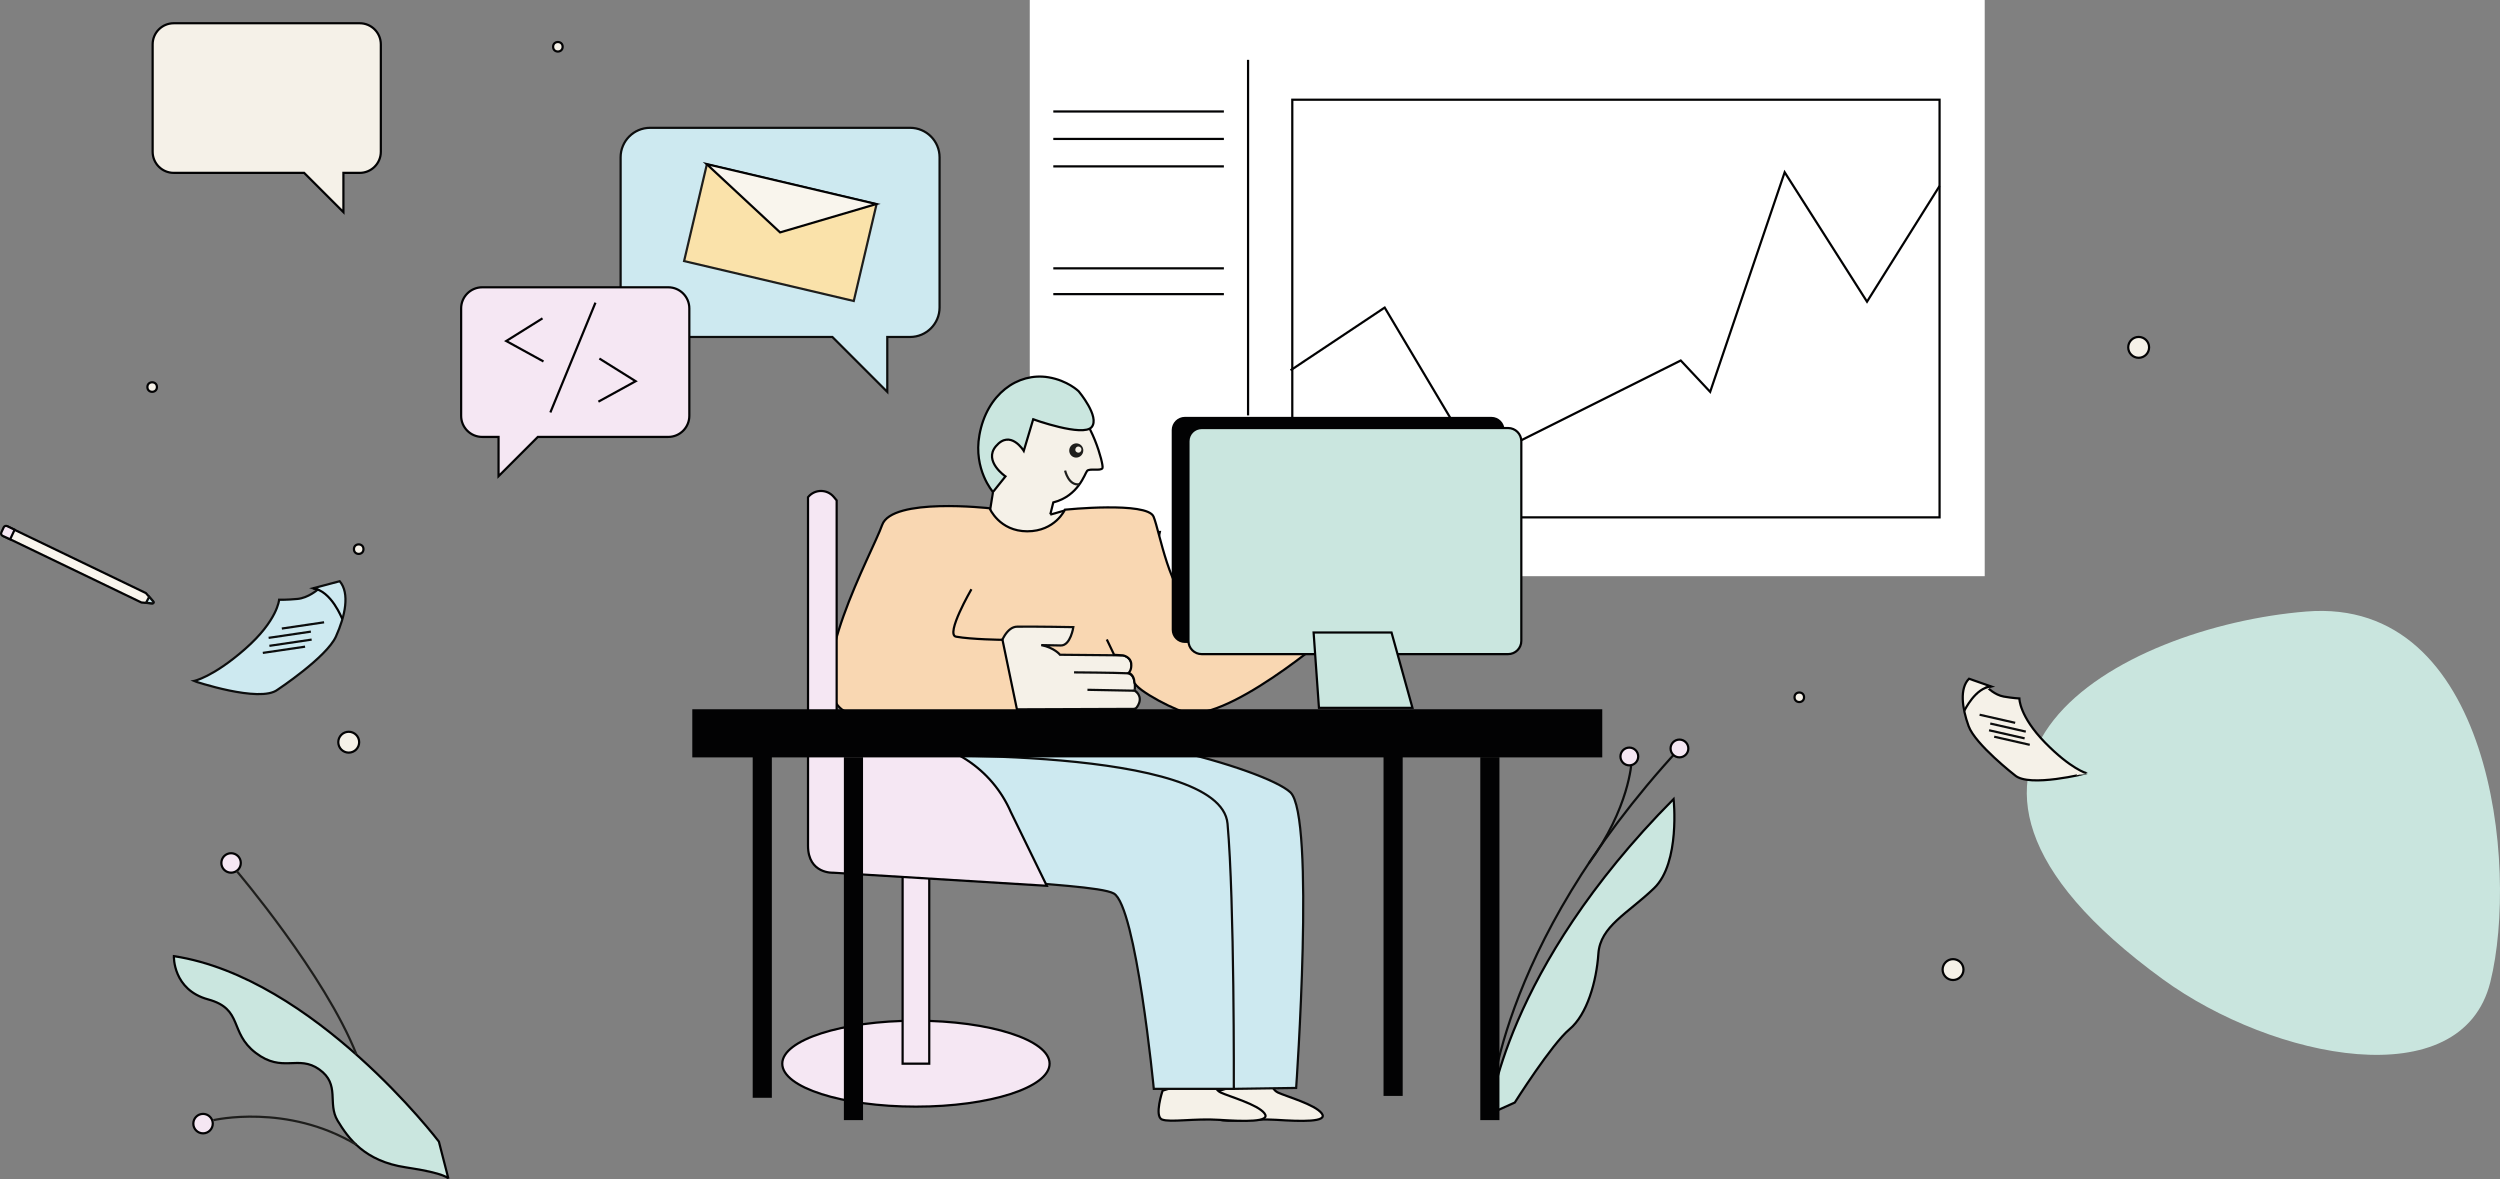 <?xml version="1.0" encoding="utf-8"?>
<!-- Generator: Adobe Illustrator 27.4.0, SVG Export Plug-In . SVG Version: 6.00 Build 0)  -->
<svg version="1.1" id="Warstwa_1" xmlns="http://www.w3.org/2000/svg" xmlns:xlink="http://www.w3.org/1999/xlink" x="0px" y="0px"
	 viewBox="0 0 1126.5 531.284" style="enable-background:new 0 0 1126.5 531.284;" xml:space="preserve">
<rect x="0" y="0" width="1126.5" height="531.284" fill="#808080" stroke="none"/>
<style type="text/css">
	.st0{fill:#F5E7F3;stroke:#020203;stroke-miterlimit:10;}
	.st1{fill:#CAE6DF;stroke:#020203;stroke-miterlimit:10;}
	.st2{fill:none;stroke:#1E1E1C;stroke-miterlimit:10;}
	.st3{fill:#CDE9F0;stroke:#0C0D0D;stroke-miterlimit:10;}
	.st4{fill:none;stroke:#020203;stroke-miterlimit:10;}
	.st5{fill:none;stroke:#0C0D0D;stroke-miterlimit:10;}
	.st6{fill:#FFFFFF;}
	.st7{fill:#C9E5DE;}
	.st8{fill:#F5F1E8;stroke:#020203;stroke-miterlimit:10;}
	.st9{fill:#F9F5ED;stroke:#020203;stroke-miterlimit:10;}
	.st10{fill:#F5F1E8;}
	.st11{fill:#1E1E1C;}
	.st12{fill:#F9D7B2;stroke:#020203;stroke-miterlimit:10;}
	.st13{fill:#F9D7B2;}
	.st14{fill:#020203;}
	.st15{fill:#FAE2AA;stroke:#1E1E1C;stroke-miterlimit:10;}
</style>
<g>
	<g>
		<circle class="st0" cx="104.125" cy="388.845" r="4.385"/>
		<circle class="st0" cx="91.493" cy="506.304" r="4.385"/>
		<path class="st1" d="M197.761,514.4c0,0-56.26-73.916-119.409-83.559c0,0-0.564,15.118,15.417,19.483s9.371,14.861,21.464,24.106
			c12.093,9.246,19.135,0.651,28.68,7.478c9.545,6.826,3.453,15.205,8.246,23.111c4.793,7.905,12.135,18.23,30.751,20.998
			c18.617,2.768,19.156,5.143,19.156,5.143L197.761,514.4z"/>
		<path class="st2" d="M96.136,504.75c0,0,33.207-7.791,64.477,11.09"/>
		<path class="st2" d="M106.609,392.445c0,0,39.883,46.906,54.001,82.673"/>
	</g>
</g>
<g>
	<path class="st3" d="M125.043,310.802c0,0,22.105-14.625,26.322-23.967c4.217-9.342,6.313-19.504,1.708-24.94l-11.999,3.188
		l2.04,0.636c0,0-4.223,3.702-9.075,4.165c-4.852,0.463-8.267,0.363-8.267,0.363s-0.645,9.3-15.318,22.173
		s-23.105,14.446-23.105,14.446S117.047,316.908,125.043,310.802z"/>
	<path class="st4" d="M154.199,278.837c-0.143-0.157-4.814-12.525-13.126-13.755"/>
	<line class="st3" x1="146.033" y1="280.41" x2="126.987" y2="283.225"/>
	<line class="st3" x1="140.086" y1="284.605" x2="121.04" y2="287.419"/>
	<line class="st3" x1="140.429" y1="288.199" x2="121.382" y2="291.014"/>
	<line class="st3" x1="137.468" y1="291.384" x2="118.422" y2="294.198"/>
</g>
<g>
	<path class="st1" d="M671.234,501.905c0,0,6.245-64.671,82.891-141.859c0,0,3.081,28.705-8.758,40.139
		c-11.839,11.434-24.294,17.126-25.138,29.557c-0.843,12.431-5.044,27.4-13.039,34.065c-7.995,6.665-24.626,32.998-24.626,32.998
		L671.234,501.905z"/>
	<path class="st5" d="M671.234,501.905c0,0,1.656-73.615,85.526-164.645"/>
	<path class="st5" d="M735.163,343.449c0,0-0.998,20.755-19.299,45.626"/>
	<circle class="st0" cx="734.175" cy="340.869" r="4.002"/>
	<circle class="st0" cx="756.76" cy="337.26" r="4.002"/>
</g>
<rect x="464.013" class="st6" width="430.298" height="259.629"/>
<g>
	<path class="st7" d="M974.538,441.227c49.786,36.212,134.693,53.37,147.615,1.247s0.322-173.699-82.951-166.923
		S840.617,343.819,974.538,441.227z"/>
</g>
<circle class="st8" cx="157.135" cy="334.434" r="4.702"/>
<circle class="st8" cx="963.682" cy="156.523" r="4.702"/>
<circle class="st8" cx="880.042" cy="436.896" r="4.702"/>
<circle class="st8" cx="810.758" cy="314.192" r="2.148"/>
<circle class="st8" cx="251.377" cy="21.077" r="2.148"/>
<circle class="st8" cx="68.566" cy="174.407" r="2.148"/>
<circle class="st8" cx="161.631" cy="247.445" r="2.148"/>
<g>
	<path class="st9" d="M1.571,241.553l62.137,29.926l4.949,0.412c0.44,0.037,0.702-0.48,0.413-0.813l-3.323-3.833L3.611,237.318
		L1.571,241.553z"/>
	<path class="st3" d="M65.814,271.607l2.844,0.284c0.44,0.037,0.702-0.48,0.413-0.813l-1.854-2.173L65.814,271.607z"/>
	<path class="st0" d="M4.571,243.008l2.023-4.307l-3.378-1.627c-0.578-0.279-1.273-0.036-1.552,0.543l-1.049,2.284
		c-0.283,0.587-0.028,1.292,0.565,1.562L4.571,243.008z"/>
</g>
<line class="st0" x1="562.378" y1="26.967" x2="562.378" y2="187.18"/>
<path class="st3" d="M410.083,57.596H292.938c-7.338,0-13.287,5.949-13.287,13.287v67.668c0,7.338,5.949,13.287,13.287,13.287
	h82.133l24.739,24.739v-24.739h10.273c7.338,0,13.287-5.949,13.287-13.287V70.884C423.37,63.545,417.421,57.596,410.083,57.596z"/>
<path class="st0" d="M217.296,129.456h83.806c5.25,0,9.506,4.256,9.506,9.506v48.41c0,5.25-4.256,9.506-9.506,9.506h-58.759
	l-17.698,17.698v-17.698h-7.35c-5.25,0-9.506-4.256-9.506-9.506v-48.41C207.79,133.712,212.046,129.456,217.296,129.456z"/>
<path class="st8" d="M162.094,10.475H78.288c-5.25,0-9.506,4.256-9.506,9.506v48.41c0,5.25,4.256,9.506,9.506,9.506h58.759
	l17.698,17.698V77.897h7.35c5.25,0,9.506-4.256,9.506-9.506v-48.41C171.6,14.731,167.344,10.475,162.094,10.475z"/>
<line class="st8" x1="474.615" y1="50.234" x2="551.482" y2="50.234"/>
<line class="st8" x1="474.615" y1="120.916" x2="551.482" y2="120.916"/>
<line class="st8" x1="474.615" y1="132.536" x2="551.482" y2="132.536"/>
<line class="st8" x1="474.615" y1="62.603" x2="551.482" y2="62.603"/>
<line class="st8" x1="474.615" y1="74.972" x2="551.482" y2="74.972"/>
<rect x="582.305" y="44.932" class="st4" width="291.664" height="188.191"/>
<polyline class="st4" points="581.521,166.859 623.931,138.586 665.456,208.385 757.343,162.441 770.596,176.578 804.17,77.623 
	841.278,135.936 873.969,83.808 "/>
<g>
	<g>
		<path class="st10" d="M475.426,223.862l-2.459,9.576l-27.023-2.043l1.796-15.246c0,0-4.388-13.657-4.331-14.082
			c0.057-0.425,16.748-21.536,16.748-21.536l25.112,7.236l-6.449,23.444L475.426,223.862z"/>
		<path class="st8" d="M483.18,183.736c8.384,4.363,14.291,25.69,13.597,27.178c-0.694,1.488-5.878-0.023-6.944,1.291
			c-1.066,1.315-3.916,11.31-15.224,14.189l-1.366,5.5"/>
		
			<ellipse transform="matrix(0.423 -0.906 0.906 0.423 96.147 556.497)" class="st11" cx="484.863" cy="202.784" rx="3.223" ry="3.166"/>
		
			<ellipse transform="matrix(0.423 -0.906 0.906 0.423 97.056 557.12)" class="st10" cx="485.807" cy="202.382" rx="1.385" ry="1.36"/>
		<path class="st2" d="M479.933,212.047c0,0,1.577,6.964,6.427,6.155"/>
		<g>
			<path class="st1" d="M486.045,176.312c0,0-4.959-4.867-13.628-6.305c-13.836-2.296-27.803,7.639-31.089,26.024
				c-2.79,15.611,6.116,25.658,6.116,25.658l5.618-7.027c0,0-10.011-6.819-4.319-13.583c6.551-7.784,12.564,2.083,12.564,2.083
				l4.252-14.218c0,0,22.493,8.096,26.337,3.508C495.74,187.865,486.045,176.312,486.045,176.312z"/>
			<path class="st8" d="M447.444,221.69l-1.29,8.064c0,0-8.66,5.804-8.66,6.747c0,0.943,26.727,14.464,30.186,14.464
				c3.459,0,24.526-6.289,23.897-7.861s-11.32-13.207-11.32-13.207l-7.015,1.997"/>
		</g>
	</g>
	<polygon class="st12" points="414.459,240.665 391.505,340.657 501.244,340.657 522.626,239.721 	"/>
	<g>
		<polygon class="st10" points="454.186,312.74 457.758,319.666 510.03,319.302 512.926,318.062 513.716,313.48 510.045,311.134 
			512.046,309.64 510.542,304.963 508.577,303.193 510.006,302.026 509.377,297.055 505.235,294.813 477.643,295.033 
			475.152,293.086 471.466,290.894 479.865,290.643 483.185,286.104 483.651,282.589 456.519,282.571 452.688,286.121 
			449.082,294.831 447.653,299.655 		"/>
		<g>
			<path class="st5" d="M451.914,319.641l59.736-0.223c0,0,4.462-4.46-0.156-8.179l-21.484-0.416"/>
			<path class="st5" d="M511.317,310.789c0,0,0.883-7.175-3.493-7.413c-5.02-0.273-23.859-0.404-23.859-0.404"/>
			<path class="st5" d="M509.169,304.018c2.713-7.909-3.151-8.714-3.151-8.714l-28.375-0.271c0,0-2.495-3.173-8.464-4.351
				c0,0,4.407,0.085,8.814,0.171s5.658-8.264,5.658-8.264s-16.526-0.32-25.345-0.212c-8.819,0.108-11.736,24.615-12.307,25.721"/>
		</g>
	</g>
	<path class="st12" d="M437.727,265.506c0,0-11.906,20.475-6.918,21.382c6.918,1.258,20.91,1.415,20.91,1.415l6.76,32.545
		c0,0-67.701,8.014-79.239-1.258c-17.609-14.15,13.835-70.435,18.238-83.012c4.402-12.578,48.424-7.547,48.424-7.547
		s4.402,10.377,16.98,10.377c12.578,0,16.98-9.748,16.98-9.748s37.104-3.773,39.934,3.144s7.232,34.903,18.238,40.563
		c11.005,5.66,48.424-19.81,48.424-19.81l17.923,27.985c0,0-45.908,40.563-67.919,39.934c-11.836-0.338-25.784-37.104-25.784-37.104
		"/>
	<path class="st12" d="M514.765,272.895"/>
	<path class="st12" d="M543.851,314.087"/>
	<path class="st13" d="M517.124,273.681l-17.451,16.351l2.358,5.031l3.988,0.241l3.359,1.751l0.357,1.938l-1.157,4.199l1.964,1.771
		l0.608,2.363c0,0,22.011,7.861,22.011,7.389c0-0.472-3.302-37.261-3.302-37.733C529.858,276.511,517.124,273.681,517.124,273.681z"
		/>
	<path class="st12" d="M536.462,321.476c-4.717,0-25.144-10.687-25.312-14.15s-2.572-4.134-2.572-4.134s1.429-1.167,1.157-4.199
		s-3.716-3.689-3.716-3.689l-3.988-0.241l-3.302-6.918"/>
	<path class="st8" d="M549.645,491.442c0,0-3.873,11.562-0.256,13.001c3.617,1.439,14.708-0.566,25.779,0.157
		s23.428,1.135,20.408-2.9c-3.02-4.035-15.868-7.597-19.708-9.391s-3.378-7.762-3.378-7.762L549.645,491.442z"/>
	<path class="st8" d="M523.861,491.442c0,0-3.873,11.562-0.256,13.001c3.617,1.439,14.708-0.566,25.779,0.157
		s23.428,1.135,20.408-2.9c-3.02-4.035-15.868-7.597-19.708-9.391s-3.378-7.762-3.378-7.762L523.861,491.442z"/>
	<path class="st3" d="M584.047,490.225c0,0,8.7-122.736-2.62-133.217c-11.32-10.481-90.035-33.226-136.153-24.841
		c-46.118,8.385,90.559,61.211,90.559,61.211l20.124,97.266L584.047,490.225z"/>
	<path class="st3" d="M405.654,340.657c0,0,144.328-4.717,147.473,30.501s2.83,119.486,2.83,119.486h-36.056
		c0,0-7.966-82.383-18.028-88.042c-10.062-5.66-105.233-5.45-112.779-18.028C381.547,371.996,364.148,343.172,405.654,340.657z"/>
	<g>
		<ellipse class="st0" cx="412.718" cy="479.292" rx="60.227" ry="19.359"/>
		
			<rect x="406.716" y="393.253" transform="matrix(-1 -4.485757e-11 4.485757e-11 -1 825.435 872.546)" class="st0" width="12.003" height="86.039"/>
		<path class="st0" d="M471.687,399.143l-96.12-5.889c0,0-11.472,0.717-11.472-12.189s0-157.021,0-157.021l0,0
			c2.963-3.704,8.578-3.76,11.614-0.116l1.292,1.55v108.265h29.422c21.315,0,40.595,12.653,49.077,32.208L471.687,399.143z"/>
	</g>
	<rect x="311.951" y="319.589" class="st14" width="410.031" height="21.694"/>
	<path class="st14" d="M672.004,289.717H533.928c-3.289,0-5.956-2.667-5.956-5.956v-89.967c0-3.289,2.667-5.956,5.956-5.956h138.076
		c3.289,0,5.956,2.667,5.956,5.956v89.967C677.96,287.051,675.293,289.717,672.004,289.717z"/>
	<path class="st1" d="M679.551,294.749H541.474c-3.289,0-5.956-2.667-5.956-5.956v-89.967c0-3.289,2.667-5.956,5.956-5.956h138.076
		c3.289,0,5.956,2.667,5.956,5.956v89.967C685.506,292.082,682.84,294.749,679.551,294.749z"/>
	<polygon class="st1" points="627.021,285.001 636.454,318.96 594.319,318.96 591.908,285.001 	"/>
	<rect x="380.252" y="341.181" class="st14" width="8.632" height="163.543"/>
	<rect x="667.022" y="341.181" class="st14" width="8.632" height="163.543"/>
	<rect x="339.165" y="331.119" class="st14" width="8.632" height="163.543"/>
	<rect x="623.419" y="330.28" class="st14" width="8.632" height="163.543"/>
</g>
<g>
	
		<rect x="312.223" y="82.336" transform="matrix(-0.973 -0.229 0.229 -0.973 669.643 287.246)" class="st15" width="78.574" height="44.764"/>
	<polygon class="st9" points="318.402,73.924 351.51,104.718 394.883,91.941 	"/>
</g>
<polyline class="st4" points="244.456,143.446 228.111,153.661 244.898,162.883 "/>
<polyline class="st4" points="270.079,161.558 286.424,171.774 269.637,180.995 "/>
<line class="st4" x1="268.312" y1="136.377" x2="247.991" y2="185.855"/>
<g>
	<path class="st8" d="M907.882,349.313c0,0-17.858-13.904-20.834-22.135s-4.093-17.02,0.185-21.345l10.006,3.503l-1.779,0.407
		c0,0,3.352,3.43,7.452,4.142c4.1,0.713,7.014,0.852,7.014,0.852s-0.062,7.96,11.584,19.884
		c11.646,11.924,18.721,13.817,18.721,13.817S914.288,355.037,907.882,349.313z"/>
	<path class="st8" d="M885.161,320.183c0.132-0.124,4.921-10.347,12.079-10.847"/>
	<line class="st3" x1="892.01" y1="322.059" x2="908.04" y2="325.707"/>
	<line class="st3" x1="896.797" y1="326.021" x2="912.828" y2="329.669"/>
	<line class="st3" x1="896.269" y1="329.059" x2="912.299" y2="332.707"/>
	<line class="st3" x1="898.581" y1="331.964" x2="914.611" y2="335.612"/>
</g>
</svg>
